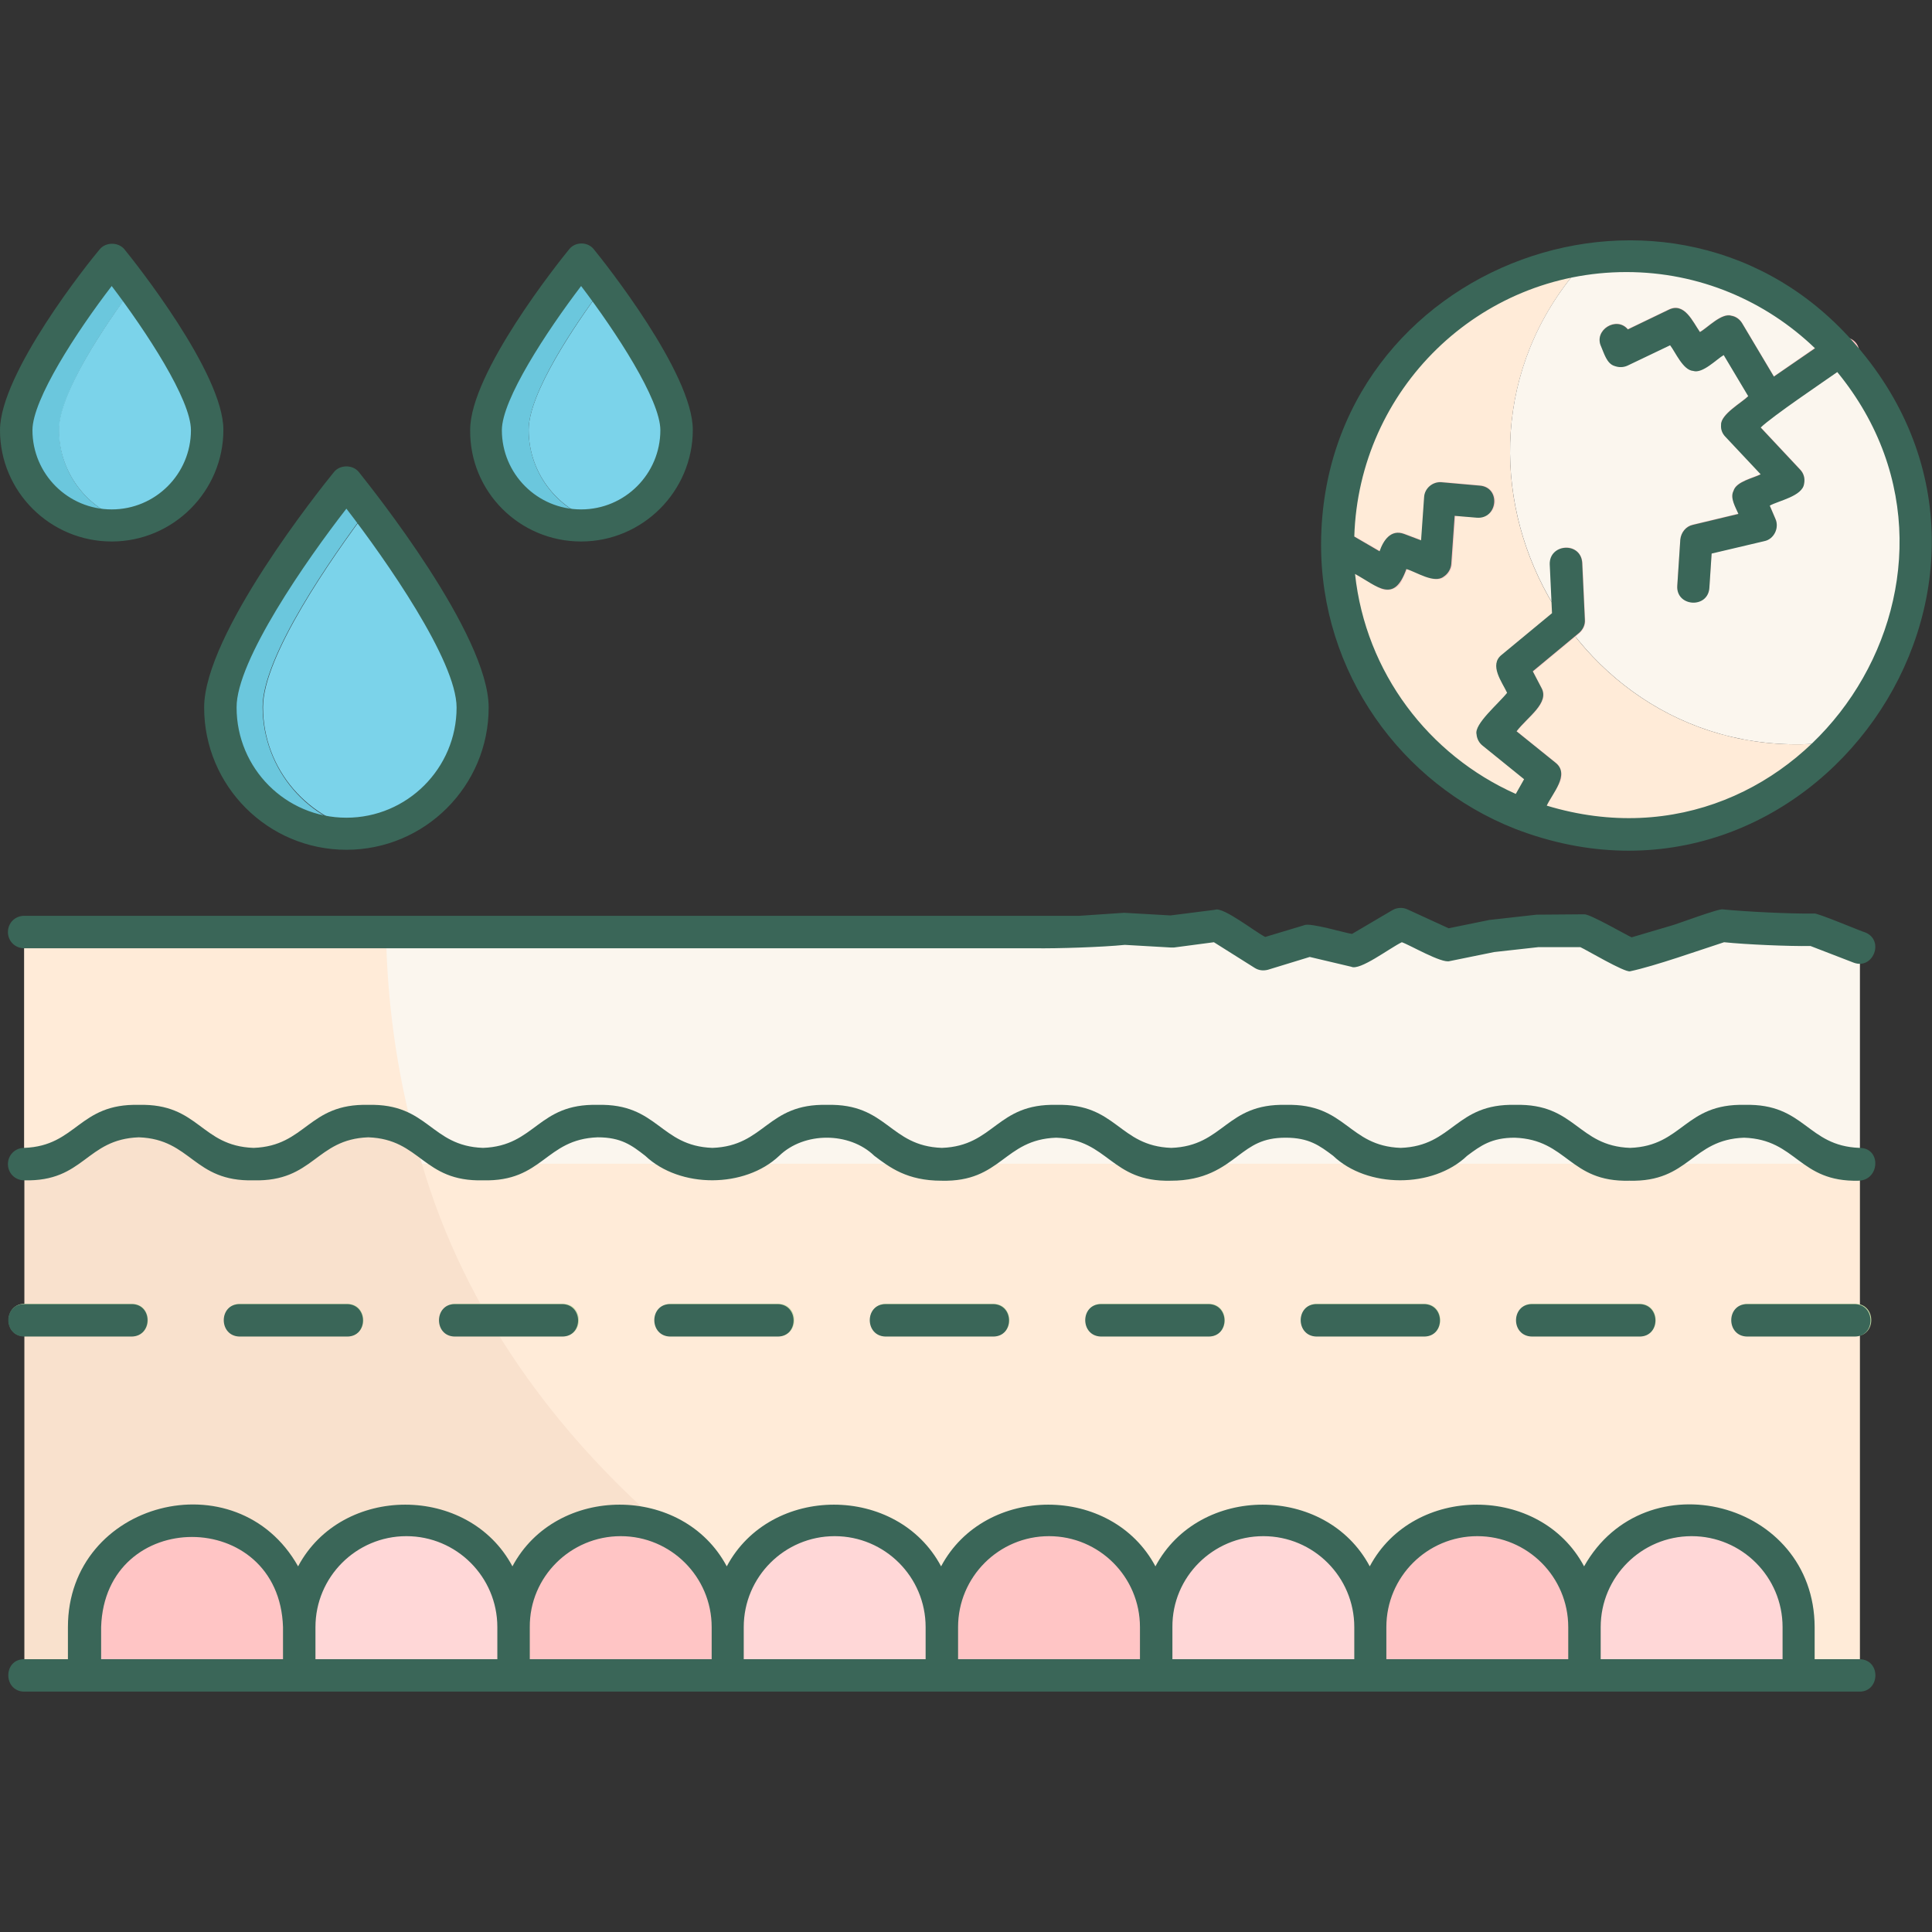 <?xml version="1.0" encoding="UTF-8"?>
<svg xmlns="http://www.w3.org/2000/svg" xmlns:xlink="http://www.w3.org/1999/xlink" width="600px" height="600px" viewBox="0 0 600 600" version="1.1">
<rect x="0" y="0" width="600" height="600" fill="#333333" stroke="none"/>
<g id="surface1">
<path style=" stroke:none;fill-rule:nonzero;fill:rgb(100%,100%,100%);fill-opacity:1;" d="M 43.242 348.047 C 61.055 348.047 61.055 361.406 78.867 361.406 L 7.617 361.406 C 25.43 361.406 25.43 348.047 43.242 348.047 Z M 43.242 348.047 "/>
<path style=" stroke:none;fill-rule:nonzero;fill:rgb(100%,100%,100%);fill-opacity:1;" d="M 147.656 361.289 C 148.477 361.406 149.297 361.406 150.117 361.406 L 78.75 361.406 C 96.562 361.406 96.562 348.047 114.375 348.047 C 127.969 346.875 134.531 360.938 147.656 361.289 Z M 147.656 361.289 "/>
<path style=" stroke:none;fill-rule:nonzero;fill:rgb(100%,100%,100%);fill-opacity:1;" d="M 185.742 348.047 C 203.555 348.047 203.555 361.406 221.367 361.406 L 150 361.406 C 167.93 361.406 167.93 348.047 185.742 348.047 Z M 185.742 348.047 "/>
<path style=" stroke:none;fill-rule:nonzero;fill:rgb(100%,100%,100%);fill-opacity:1;" d="M 256.875 348.047 C 274.688 348.047 274.688 361.406 292.5 361.406 L 221.25 361.406 C 239.062 361.406 239.062 348.047 256.875 348.047 Z M 256.875 348.047 "/>
<path style=" stroke:none;fill-rule:nonzero;fill:rgb(100%,100%,100%);fill-opacity:1;" d="M 328.125 348.047 C 345.938 348.047 345.938 361.406 363.75 361.406 L 292.5 361.406 C 310.312 361.406 310.312 348.047 328.125 348.047 Z M 399.375 348.047 C 417.188 348.047 417.188 361.406 435 361.406 L 363.75 361.406 C 381.562 361.406 381.562 348.047 399.375 348.047 Z M 399.375 348.047 "/>
<path style=" stroke:none;fill-rule:nonzero;fill:rgb(100%,100%,100%);fill-opacity:1;" d="M 470.625 348.047 C 488.438 348.047 488.438 361.406 506.25 361.406 L 434.883 361.406 C 452.812 361.406 452.812 348.047 470.625 348.047 Z M 577.617 361.406 L 506.25 361.406 C 524.062 361.406 524.062 348.047 541.875 348.047 C 559.805 348.047 559.805 361.406 577.617 361.406 Z M 577.617 361.406 "/>
<path style=" stroke:none;fill-rule:nonzero;fill:rgb(100%,92.157%,84.706%);fill-opacity:1;" d="M 577.617 361.406 L 577.617 520.312 L 7.617 520.312 L 7.617 361.406 C 25.43 361.406 25.43 348.047 43.242 348.047 C 61.055 348.047 61.055 361.406 78.867 361.406 C 96.68 361.406 96.68 348.047 114.492 348.047 C 116.719 348.047 118.594 348.281 120.352 348.633 C 131.25 350.977 137.695 362.461 150 361.406 C 167.812 361.406 167.812 348.047 185.625 348.047 C 203.438 348.047 203.438 361.406 221.25 361.406 C 239.062 361.406 239.062 348.047 256.875 348.047 C 274.688 348.047 274.688 361.406 292.5 361.406 C 310.312 361.406 310.312 348.047 328.125 348.047 C 345.938 348.047 345.938 361.406 363.75 361.406 C 381.562 361.406 381.562 348.047 399.375 348.047 C 417.188 348.047 417.188 361.406 435 361.406 C 452.812 361.406 452.812 348.047 470.625 348.047 C 488.438 348.047 488.438 361.406 506.25 361.406 C 524.062 361.406 524.062 348.047 541.875 348.047 C 559.805 348.047 559.805 361.406 577.617 361.406 Z M 577.617 361.406 "/>
<path style=" stroke:none;fill-rule:nonzero;fill:rgb(98.431%,96.471%,93.333%);fill-opacity:1;" d="M 577.617 294.023 L 577.617 361.406 L 7.617 361.406 L 7.617 289.336 L 321.328 289.336 L 335.625 289.219 L 349.922 288.281 L 364.219 289.102 L 378.516 287.227 L 392.812 296.25 L 407.109 291.914 L 421.406 295.195 L 435.703 286.758 L 450 293.32 L 464.18 290.391 L 478.477 288.867 L 492.773 288.75 L 507.07 296.25 C 514.219 294.258 528.516 289.688 535.547 287.109 C 542.578 287.812 556.875 288.398 564.023 288.398 C 563.438 288.516 577.617 294.023 577.617 294.023 Z M 577.617 294.023 "/>
<path style=" stroke:none;fill-rule:nonzero;fill:rgb(100%,92.157%,84.706%);fill-opacity:1;" d="M 128.438 352.031 C 124.336 349.219 119.531 348.047 114.375 348.047 C 96.562 348.047 96.562 361.406 78.75 361.406 C 60.938 361.406 60.938 348.047 43.125 348.047 C 25.312 348.047 25.312 361.406 7.5 361.406 L 7.5 289.336 L 119.883 289.336 C 120.117 305.742 121.992 327.539 128.438 352.031 Z M 128.438 352.031 "/>
<path style=" stroke:none;fill-rule:nonzero;fill:rgb(97.647%,88.235%,80.392%);fill-opacity:1;" d="M 282.773 520.312 L 7.617 520.312 L 7.617 361.406 C 25.43 361.406 25.43 348.047 43.242 348.047 C 61.055 348.047 61.055 361.406 78.867 361.406 C 96.68 361.406 96.68 348.047 114.492 348.047 C 119.648 348.047 124.453 349.336 128.555 352.031 C 151.641 448.477 240.586 506.836 282.773 520.312 Z M 282.773 520.312 "/>
<path style=" stroke:none;fill-rule:nonzero;fill:rgb(100%,92.157%,84.706%);fill-opacity:1;" d="M 570.82 230.273 C 516.328 289.336 415.312 250.43 415.547 169.102 C 415.547 123.633 449.297 86.133 493.125 80.156 C 436.055 140.977 487.383 241.641 570.82 230.273 Z M 570.82 230.273 "/>
<path style=" stroke:none;fill-rule:nonzero;fill:rgb(98.431%,96.471%,93.333%);fill-opacity:1;" d="M 594.961 169.102 C 594.961 192.773 585.82 214.336 570.82 230.273 C 487.383 241.641 436.055 140.859 493.125 80.156 C 546.328 72.656 595.43 115.195 594.961 169.102 Z M 594.961 169.102 "/>
<path style=" stroke:none;fill-rule:nonzero;fill:rgb(41.961%,78.039%,86.667%);fill-opacity:1;" d="M 114.258 258.281 C 90.703 262.617 68.203 243.633 68.438 219.727 C 68.438 198.164 107.578 149.766 107.578 149.766 C 107.578 149.766 110.156 153.047 114.141 158.203 C 103.008 173.086 81.562 203.672 81.562 219.609 C 81.68 239.062 95.742 255.234 114.258 258.281 Z M 114.258 258.281 "/>
<path style=" stroke:none;fill-rule:nonzero;fill:rgb(48.235%,82.745%,91.765%);fill-opacity:1;" d="M 146.836 219.609 C 146.836 238.945 132.773 255.117 114.375 258.164 C 95.859 255.117 81.68 238.945 81.68 219.609 C 81.68 203.672 103.125 173.086 114.258 158.203 C 125.391 173.086 146.836 203.672 146.836 219.609 Z M 146.836 219.609 "/>
<path style=" stroke:none;fill-rule:nonzero;fill:rgb(41.961%,78.039%,86.667%);fill-opacity:1;" d="M 41.367 162.305 C 23.203 166.641 4.922 152.227 5.156 133.477 C 5.156 117.07 34.805 80.625 34.805 80.625 C 34.805 80.625 37.5 84.023 41.367 89.297 C 32.578 101.016 18.398 122.109 18.398 133.477 C 18.281 147.539 28.125 159.375 41.367 162.305 Z M 41.367 162.305 "/>
<path style=" stroke:none;fill-rule:nonzero;fill:rgb(48.235%,82.745%,91.765%);fill-opacity:1;" d="M 64.336 133.477 C 64.336 147.539 54.492 159.258 41.367 162.305 C 28.125 159.375 18.281 147.539 18.281 133.477 C 18.281 122.109 32.578 101.016 41.25 89.297 C 50.039 101.016 64.336 122.109 64.336 133.477 Z M 64.336 133.477 "/>
<path style=" stroke:none;fill-rule:nonzero;fill:rgb(41.961%,78.039%,86.667%);fill-opacity:1;" d="M 187.148 162.305 C 168.984 166.641 150.703 152.227 150.938 133.477 C 150.938 117.07 180.586 80.625 180.586 80.625 C 180.586 80.625 183.281 84.023 187.148 89.297 C 178.359 101.016 164.18 122.109 164.18 133.477 C 164.18 147.539 174.023 159.375 187.148 162.305 Z M 187.148 162.305 "/>
<path style=" stroke:none;fill-rule:nonzero;fill:rgb(48.235%,82.745%,91.765%);fill-opacity:1;" d="M 210.117 133.477 C 210.117 147.539 200.273 159.258 187.148 162.305 C 174.023 159.258 164.18 147.539 164.18 133.477 C 164.18 122.109 178.477 101.016 187.148 89.297 C 195.938 101.016 210.117 122.109 210.117 133.477 Z M 210.117 133.477 "/>
<path style=" stroke:none;fill-rule:nonzero;fill:rgb(78.039%,86.275%,65.49%);fill-opacity:1;" d="M 576.211 414.961 L 542.812 414.961 C 536.25 414.961 536.25 405 542.812 404.883 L 576.211 404.883 C 582.773 405 582.773 414.961 576.211 414.961 Z M 509.297 414.961 L 475.898 414.961 C 469.336 414.961 469.336 405 475.898 404.883 L 509.297 404.883 C 515.859 405 515.859 414.961 509.297 414.961 Z M 442.383 414.961 L 408.984 414.961 C 402.422 414.961 402.422 405 408.984 404.883 L 442.383 404.883 C 448.945 405 448.945 414.961 442.383 414.961 Z M 375.469 414.961 L 342.07 414.961 C 335.508 414.961 335.508 405 342.07 404.883 L 375.469 404.883 C 382.031 405 382.031 414.961 375.469 414.961 Z M 308.555 414.961 L 275.156 414.961 C 268.594 414.961 268.594 405 275.156 404.883 L 308.555 404.883 C 315.117 405 315.117 414.961 308.555 414.961 Z M 241.758 414.961 L 208.359 414.961 C 201.797 414.961 201.797 405 208.359 404.883 L 241.758 404.883 C 248.32 405 248.32 414.961 241.758 414.961 Z M 174.844 414.961 L 141.445 414.961 C 134.883 414.961 134.883 405 141.445 404.883 L 174.844 404.883 C 181.406 405 181.406 414.961 174.844 414.961 Z M 107.93 414.961 L 74.531 414.961 C 67.969 414.961 67.969 405 74.531 404.883 L 107.93 404.883 C 114.492 405 114.492 414.961 107.93 414.961 Z M 41.016 414.961 L 7.617 414.961 C 1.055 414.961 1.055 405 7.617 404.883 L 41.016 404.883 C 47.578 405 47.578 414.961 41.016 414.961 Z M 41.016 414.961 "/>
<path style=" stroke:none;fill-rule:nonzero;fill:rgb(100%,77.255%,77.255%);fill-opacity:1;" d="M 93.047 520.312 L 26.484 520.312 L 26.484 505.312 C 26.484 486.914 41.367 472.031 59.766 472.031 C 78.164 472.031 93.047 486.914 93.047 505.312 Z M 93.047 520.312 "/>
<path style=" stroke:none;fill-rule:nonzero;fill:rgb(100%,84.314%,84.314%);fill-opacity:1;" d="M 159.609 520.312 L 93.047 520.312 L 93.047 505.312 C 93.047 486.914 107.93 472.031 126.328 472.031 C 144.727 472.031 159.609 486.914 159.609 505.312 Z M 159.609 520.312 "/>
<path style=" stroke:none;fill-rule:nonzero;fill:rgb(100%,77.255%,77.255%);fill-opacity:1;" d="M 226.055 520.312 L 159.492 520.312 L 159.492 505.312 C 159.492 486.914 174.375 472.031 192.773 472.031 C 211.172 472.031 226.055 486.914 226.055 505.312 Z M 226.055 520.312 "/>
<path style=" stroke:none;fill-rule:nonzero;fill:rgb(100%,84.314%,84.314%);fill-opacity:1;" d="M 292.617 520.312 L 226.055 520.312 L 226.055 505.312 C 226.055 486.914 240.938 472.031 259.336 472.031 C 277.734 472.031 292.617 486.914 292.617 505.312 Z M 292.617 520.312 "/>
<path style=" stroke:none;fill-rule:nonzero;fill:rgb(100%,77.255%,77.255%);fill-opacity:1;" d="M 359.18 520.312 L 292.617 520.312 L 292.617 505.312 C 292.617 486.914 307.5 472.031 325.898 472.031 C 344.297 472.031 359.18 486.914 359.18 505.312 Z M 359.18 520.312 "/>
<path style=" stroke:none;fill-rule:nonzero;fill:rgb(100%,84.314%,84.314%);fill-opacity:1;" d="M 425.625 520.312 L 359.062 520.312 L 359.062 505.312 C 359.062 486.914 373.945 472.031 392.344 472.031 C 410.742 472.031 425.625 486.914 425.625 505.312 Z M 425.625 520.312 "/>
<path style=" stroke:none;fill-rule:nonzero;fill:rgb(100%,77.255%,77.255%);fill-opacity:1;" d="M 492.188 520.312 L 425.625 520.312 L 425.625 505.312 C 425.625 486.914 440.508 472.031 458.906 472.031 C 477.305 472.031 492.188 486.914 492.188 505.312 Z M 492.188 520.312 "/>
<path style=" stroke:none;fill-rule:nonzero;fill:rgb(100%,84.314%,84.314%);fill-opacity:1;" d="M 558.75 520.312 L 492.188 520.312 L 492.188 505.312 C 492.188 486.914 507.07 472.031 525.469 472.031 C 543.867 472.031 558.75 486.914 558.75 505.312 Z M 558.75 520.312 "/>
<path style=" stroke:none;fill-rule:nonzero;fill:rgb(100%,77.255%,77.255%);fill-opacity:1;" d="M 573.398 104.766 C 571.523 104.297 569.297 103.945 567.656 105.234 L 550.898 116.836 L 541.055 100.312 C 540.352 99.141 539.18 98.203 537.773 97.969 C 534.727 96.914 530.273 101.719 527.93 103.008 C 525.703 99.844 523.125 93.633 518.203 96.094 L 505.547 102.188 C 502.031 97.969 494.883 102.422 497.227 107.461 C 498.164 109.57 498.984 112.852 501.445 113.555 C 502.734 114.023 504.141 114.023 505.43 113.438 L 518.672 107.109 C 520.312 109.219 522.656 114.844 525.82 115.078 C 528.75 116.016 533.086 111.445 535.312 110.156 L 542.93 122.93 C 540.938 124.922 534.375 128.555 534.492 131.836 C 534.375 133.242 534.844 134.531 535.898 135.586 L 546.797 147.188 C 544.57 148.359 539.18 149.414 538.359 152.344 C 537.188 154.57 538.945 157.5 539.883 159.492 L 525.703 162.891 C 523.594 163.359 522.07 165.234 521.836 167.461 L 520.898 181.758 C 520.43 188.32 530.391 189.023 530.859 182.461 L 531.562 171.797 L 547.969 167.93 C 550.898 167.344 552.656 163.828 551.367 161.016 L 549.609 156.914 C 552.305 155.391 559.805 153.984 560.273 150.117 C 560.625 148.477 560.156 146.836 558.984 145.664 L 546.797 132.656 C 550.312 129.141 567.305 117.773 571.641 114.727 C 578.086 115.664 579.844 106.055 573.398 104.766 Z M 486.211 170.039 C 483.398 170.156 481.289 172.5 481.406 175.312 L 482.109 190.43 L 466.523 203.32 C 462.422 206.484 466.641 211.875 468.164 215.156 C 465.703 218.438 457.852 224.883 458.672 228.047 C 458.789 229.453 459.492 230.742 460.547 231.562 L 473.438 241.992 L 468.633 250.43 C 465.469 256.172 474.141 261.094 477.422 255.352 L 484.336 243.164 C 485.508 241.055 485.039 238.359 483.164 236.836 L 471.094 227.109 C 474.375 222.773 481.406 218.32 478.828 213.75 L 476.133 208.594 L 490.547 196.641 C 491.719 195.586 492.422 194.18 492.305 192.539 L 491.484 174.961 C 491.367 172.031 489.023 169.805 486.211 170.039 Z M 464.297 156.094 C 464.531 153.281 462.539 150.938 459.727 150.703 L 447.773 149.648 C 445.078 149.414 442.5 151.523 442.383 154.336 L 441.445 167.695 L 436.172 165.703 C 432.07 164.18 429.727 167.578 428.555 171.094 L 418.008 165 C 412.266 161.719 407.344 170.391 412.969 173.672 L 428.32 182.578 C 430.781 184.102 434.297 182.93 435.352 180.352 L 436.992 176.836 C 439.922 177.539 445.664 181.523 448.594 179.18 C 449.883 178.359 450.82 176.836 450.938 175.312 L 451.992 160.312 C 456.211 160.195 463.477 162.422 464.297 156.094 Z M 464.297 156.094 "/>
<path style=" stroke:none;fill-rule:nonzero;fill:rgb(22.745%,40%,34.51%);fill-opacity:1;" d="M 107.578 263.906 C 131.953 263.906 151.758 244.102 151.758 219.727 C 151.758 196.992 115.547 151.758 111.445 146.602 C 109.57 144.258 105.586 144.258 103.711 146.602 C 99.609 151.641 63.398 196.875 63.398 219.727 C 63.398 244.102 83.203 263.906 107.578 263.906 Z M 107.578 157.969 C 119.766 173.789 141.797 205.195 141.797 219.727 C 141.797 238.594 126.445 253.945 107.578 253.945 C 88.711 253.945 73.477 238.594 73.477 219.727 C 73.359 205.195 95.273 173.789 107.578 157.969 Z M 34.688 168.164 C 53.789 168.164 69.375 152.578 69.375 133.477 C 69.375 115.898 41.836 81.328 38.672 77.461 C 36.797 75.117 32.812 75.117 30.938 77.461 C 27.539 81.445 0 115.898 0 133.594 C 0 152.695 15.586 168.164 34.688 168.164 Z M 34.688 88.828 C 45.469 103.008 59.297 124.102 59.297 133.594 C 59.297 147.188 48.281 158.203 34.688 158.203 C 21.094 158.203 10.078 147.188 10.078 133.594 C 10.078 124.102 23.789 103.008 34.688 88.828 Z M 180.469 168.164 C 199.57 168.164 215.156 152.578 215.156 133.477 C 215.156 115.898 187.617 81.328 184.453 77.461 C 182.578 75 178.594 75 176.719 77.461 C 173.555 81.328 146.016 115.781 146.016 133.477 C 145.781 152.695 161.367 168.164 180.469 168.164 Z M 180.469 88.828 C 191.25 103.008 205.078 124.102 205.078 133.594 C 205.078 147.188 194.062 158.203 180.469 158.203 C 166.875 158.203 155.859 147.188 155.859 133.594 C 155.859 124.102 169.688 103.008 180.469 88.828 Z M 2.461 289.453 C 2.461 292.266 4.688 294.492 7.5 294.492 L 321.211 294.492 C 328.242 294.609 342.422 294.141 349.336 293.438 L 363.633 294.258 L 364.57 294.258 L 376.992 292.617 L 389.648 300.586 C 390.938 301.406 392.344 301.523 393.75 301.172 L 406.758 297.188 L 419.648 300.234 C 422.344 301.523 431.484 294.492 435.352 292.617 C 437.812 293.438 447.773 299.297 450.234 298.477 L 464.062 295.664 L 477.773 294.141 L 490.781 294.141 C 492.422 294.844 504.609 302.109 506.25 301.641 C 513.984 300 527.812 295.078 535.43 292.617 C 542.109 293.32 555.586 293.906 562.266 293.789 L 575.625 298.945 C 581.719 301.289 585.352 292.031 579.258 289.57 C 578.203 289.336 563.906 283.242 563.32 283.711 C 556.289 283.828 542.109 283.125 535.078 282.422 C 534.141 281.953 520.195 287.227 519.023 287.461 L 506.719 291.094 C 505.078 290.391 493.594 283.711 491.953 283.945 L 477.188 284.062 L 462.539 285.703 L 449.883 288.281 L 437.109 282.422 C 435.586 281.719 433.828 281.836 432.422 282.656 L 419.883 290.039 C 417.891 289.805 406.758 286.406 405 287.344 L 392.93 290.977 C 390 289.57 379.805 281.484 377.344 282.539 L 363.516 284.297 L 349.102 283.477 L 335.156 284.414 L 7.5 284.414 C 4.688 284.414 2.461 286.641 2.461 289.453 Z M 577.5 356.484 C 561.094 355.898 560.625 342.656 541.875 343.125 C 523.125 342.656 522.656 355.898 506.25 356.484 C 489.844 355.898 489.375 342.656 470.625 343.125 C 451.875 342.656 451.406 355.898 435 356.484 C 418.594 355.898 418.125 342.656 399.375 343.125 C 380.625 342.656 380.156 355.898 363.75 356.484 C 347.344 355.898 346.875 342.656 328.125 343.125 C 309.375 342.656 308.906 355.898 292.5 356.484 C 276.094 355.898 275.625 342.656 256.875 343.125 C 238.125 342.656 237.656 355.898 221.25 356.484 C 204.844 355.898 204.375 342.656 185.625 343.125 C 166.875 342.656 166.406 355.898 150 356.484 C 133.594 355.898 133.125 342.656 114.375 343.125 C 95.625 342.656 95.156 355.898 78.75 356.484 C 62.227 355.898 61.875 342.656 43.125 343.125 C 24.375 342.656 23.906 355.898 7.5 356.484 C 4.688 356.484 2.461 358.711 2.461 361.523 C 2.461 364.336 4.688 366.562 7.5 366.562 C 26.25 367.031 26.602 353.789 43.125 353.203 C 59.531 353.789 60 367.031 78.75 366.562 C 97.5 367.031 97.969 353.789 114.375 353.203 C 130.781 353.789 131.25 367.031 150 366.562 C 168.75 367.031 169.219 353.789 185.625 353.203 C 192.891 353.203 196.172 355.664 200.391 358.945 C 211.172 369.141 231.328 369.023 241.992 358.945 C 249.727 351.445 263.789 351.445 271.523 358.945 C 276.328 362.578 281.719 366.68 292.383 366.68 C 311.133 367.148 311.602 353.906 328.008 353.32 C 344.414 353.906 344.883 367.148 363.633 366.68 C 374.18 366.68 379.688 362.578 384.492 358.945 C 388.711 355.781 392.109 353.32 399.258 353.32 C 406.523 353.32 409.805 355.781 414.023 358.945 C 424.57 369.023 444.961 369.141 455.625 358.945 C 459.844 355.781 463.242 353.32 470.391 353.32 C 486.914 353.906 487.266 367.148 506.016 366.68 C 524.766 367.148 525.234 353.906 541.641 353.32 C 558.164 353.906 558.516 367.148 577.266 366.68 C 583.828 366.445 584.297 356.484 577.5 356.484 Z M 26.367 525.352 L 577.5 525.352 C 583.945 525.352 584.18 515.391 577.5 515.273 L 563.555 515.273 L 563.555 505.312 C 563.438 466.055 510.938 452.695 491.953 486.445 C 478.359 460.898 438.984 460.898 425.391 486.445 C 411.797 460.898 372.422 460.898 358.828 486.445 C 345.234 460.898 305.859 460.898 292.266 486.445 C 278.672 460.898 239.297 460.898 225.703 486.445 C 212.109 460.898 172.734 460.898 159.141 486.445 C 145.547 460.898 106.172 460.898 92.578 486.445 C 73.594 452.695 21.094 466.172 21.094 505.312 L 21.094 515.273 L 7.5 515.273 C 0.938 515.273 0.938 525.234 7.5 525.352 Z M 525.352 477.07 C 540.938 477.07 553.594 489.727 553.594 505.312 L 553.594 515.273 L 497.109 515.273 L 497.109 505.312 C 497.109 489.727 509.766 477.07 525.352 477.07 Z M 458.789 477.07 C 474.375 477.07 487.031 489.727 487.031 505.312 L 487.031 515.273 L 430.547 515.273 L 430.547 505.312 C 430.547 489.727 443.203 477.07 458.789 477.07 Z M 392.344 477.07 C 407.93 477.07 420.586 489.727 420.586 505.312 L 420.586 515.273 L 364.102 515.273 L 364.102 505.312 C 363.984 489.727 376.758 477.07 392.344 477.07 Z M 325.781 477.07 C 341.367 477.07 354.023 489.727 354.023 505.312 L 354.023 515.273 L 297.539 515.273 L 297.539 505.312 C 297.539 489.727 310.195 477.07 325.781 477.07 Z M 259.219 477.07 C 274.805 477.07 287.461 489.727 287.461 505.312 L 287.461 515.273 L 230.977 515.273 L 230.977 505.312 C 230.977 489.727 243.633 477.07 259.219 477.07 Z M 192.773 477.07 C 208.359 477.07 221.016 489.727 221.016 505.312 L 221.016 515.273 L 164.531 515.273 L 164.531 505.312 C 164.414 489.727 177.188 477.07 192.773 477.07 Z M 126.211 477.07 C 141.797 477.07 154.453 489.727 154.453 505.312 L 154.453 515.273 L 97.969 515.273 L 97.969 505.312 C 97.969 489.727 110.625 477.07 126.211 477.07 Z M 31.406 505.312 C 32.578 467.93 86.719 468.047 87.891 505.312 L 87.891 515.273 L 31.406 515.273 Z M 408.867 415.078 L 442.266 415.078 C 448.828 415.078 448.828 405.117 442.266 405 L 408.867 405 C 402.305 405 402.305 414.961 408.867 415.078 Z M 74.414 415.078 L 107.812 415.078 C 114.375 415.078 114.375 405.117 107.812 405 L 74.414 405 C 67.852 405 67.852 414.961 74.414 415.078 Z M 141.211 415.078 L 174.609 415.078 C 181.172 415.078 181.172 405.117 174.609 405 L 141.211 405 C 134.766 405 134.648 414.961 141.211 415.078 Z M 40.898 405 L 7.5 405 C 0.938 405 0.938 414.961 7.5 415.078 L 40.898 415.078 C 47.461 414.961 47.461 405 40.898 405 Z M 275.039 415.078 L 308.438 415.078 C 315 415.078 315 405.117 308.438 405 L 275.039 405 C 268.477 405 268.477 414.961 275.039 415.078 Z M 542.578 415.078 L 575.977 415.078 C 582.539 415.078 582.539 405.117 575.977 405 L 542.578 405 C 536.016 405 536.016 414.961 542.578 415.078 Z M 475.781 415.078 L 509.18 415.078 C 515.742 415.078 515.742 405.117 509.18 405 L 475.781 405 C 469.219 405 469.102 414.961 475.781 415.078 Z M 341.953 415.078 L 375.352 415.078 C 381.914 415.078 381.914 405.117 375.352 405 L 341.953 405 C 335.391 405 335.391 414.961 341.953 415.078 Z M 208.125 415.078 L 241.523 415.078 C 248.086 415.078 248.086 405.117 241.523 405 L 208.125 405 C 201.562 405 201.562 414.961 208.125 415.078 Z M 470.391 257.344 C 562.266 292.969 640.664 181.641 576.562 107.344 C 520.43 41.719 410.859 81.328 410.273 168.633 C 410.039 208.828 435.117 243.398 470.391 257.344 Z M 505.078 84.492 C 527.812 84.492 548.438 93.516 563.672 108.164 L 550.898 116.953 L 541.055 100.43 C 540.352 99.258 539.18 98.32 537.773 98.086 C 534.727 97.031 530.273 101.836 527.93 103.125 C 525.703 99.961 523.125 93.75 518.203 96.211 L 505.547 102.305 C 502.031 98.086 494.883 102.539 497.227 107.578 C 498.164 109.688 498.984 112.969 501.445 113.672 C 502.734 114.141 504.141 114.141 505.43 113.555 L 518.672 107.227 C 520.312 109.336 522.656 114.961 525.82 115.195 C 528.75 116.133 533.086 111.562 535.312 110.273 L 542.93 123.047 C 540.938 125.039 534.375 128.672 534.492 131.953 C 534.375 133.359 534.844 134.648 535.898 135.703 L 546.797 147.305 C 544.57 148.477 539.18 149.531 538.359 152.461 C 537.188 154.688 539.062 157.617 539.883 159.609 L 525.703 163.008 C 523.594 163.477 522.07 165.352 521.836 167.578 L 520.898 181.875 C 520.43 188.438 530.391 189.141 530.859 182.578 L 531.562 171.914 L 547.969 168.047 C 550.898 167.461 552.656 163.945 551.367 161.133 L 549.609 157.031 C 552.305 155.508 559.805 154.102 560.273 150.234 C 560.625 148.594 560.156 146.953 558.984 145.781 L 546.797 132.773 C 550.43 129.258 566.25 118.594 570.586 115.547 C 623.203 179.766 560.273 274.453 480.352 250.195 C 481.992 246.562 487.734 240.469 483.047 236.836 L 470.977 227.109 C 474.375 222.656 481.289 218.32 478.711 213.633 L 476.016 208.477 L 490.43 196.523 C 491.602 195.469 492.305 194.062 492.188 192.422 L 491.367 174.844 C 491.016 168.164 481.055 168.75 481.289 175.312 L 481.992 190.43 L 466.406 203.32 C 462.305 206.484 466.523 211.875 468.047 215.156 C 465.469 218.438 457.734 224.883 458.555 228.047 C 458.672 229.453 459.375 230.742 460.43 231.562 L 473.32 241.992 L 470.742 246.562 C 443.672 234.492 424.102 208.828 420.82 178.242 C 427.852 182.109 432.891 187.617 436.758 176.719 C 439.688 177.539 445.43 181.406 448.359 179.062 C 449.648 178.242 450.586 176.719 450.703 175.195 L 451.758 160.195 L 458.672 160.781 C 465.117 161.25 466.172 151.406 459.609 150.82 L 447.656 149.766 C 444.961 149.531 442.383 151.641 442.266 154.453 L 441.328 167.812 L 436.055 165.82 C 431.953 164.297 429.609 167.812 428.438 171.211 L 420.586 166.641 C 421.992 120.938 459.258 84.492 505.078 84.492 Z M 505.078 84.492 "/>
</g>
</svg>
